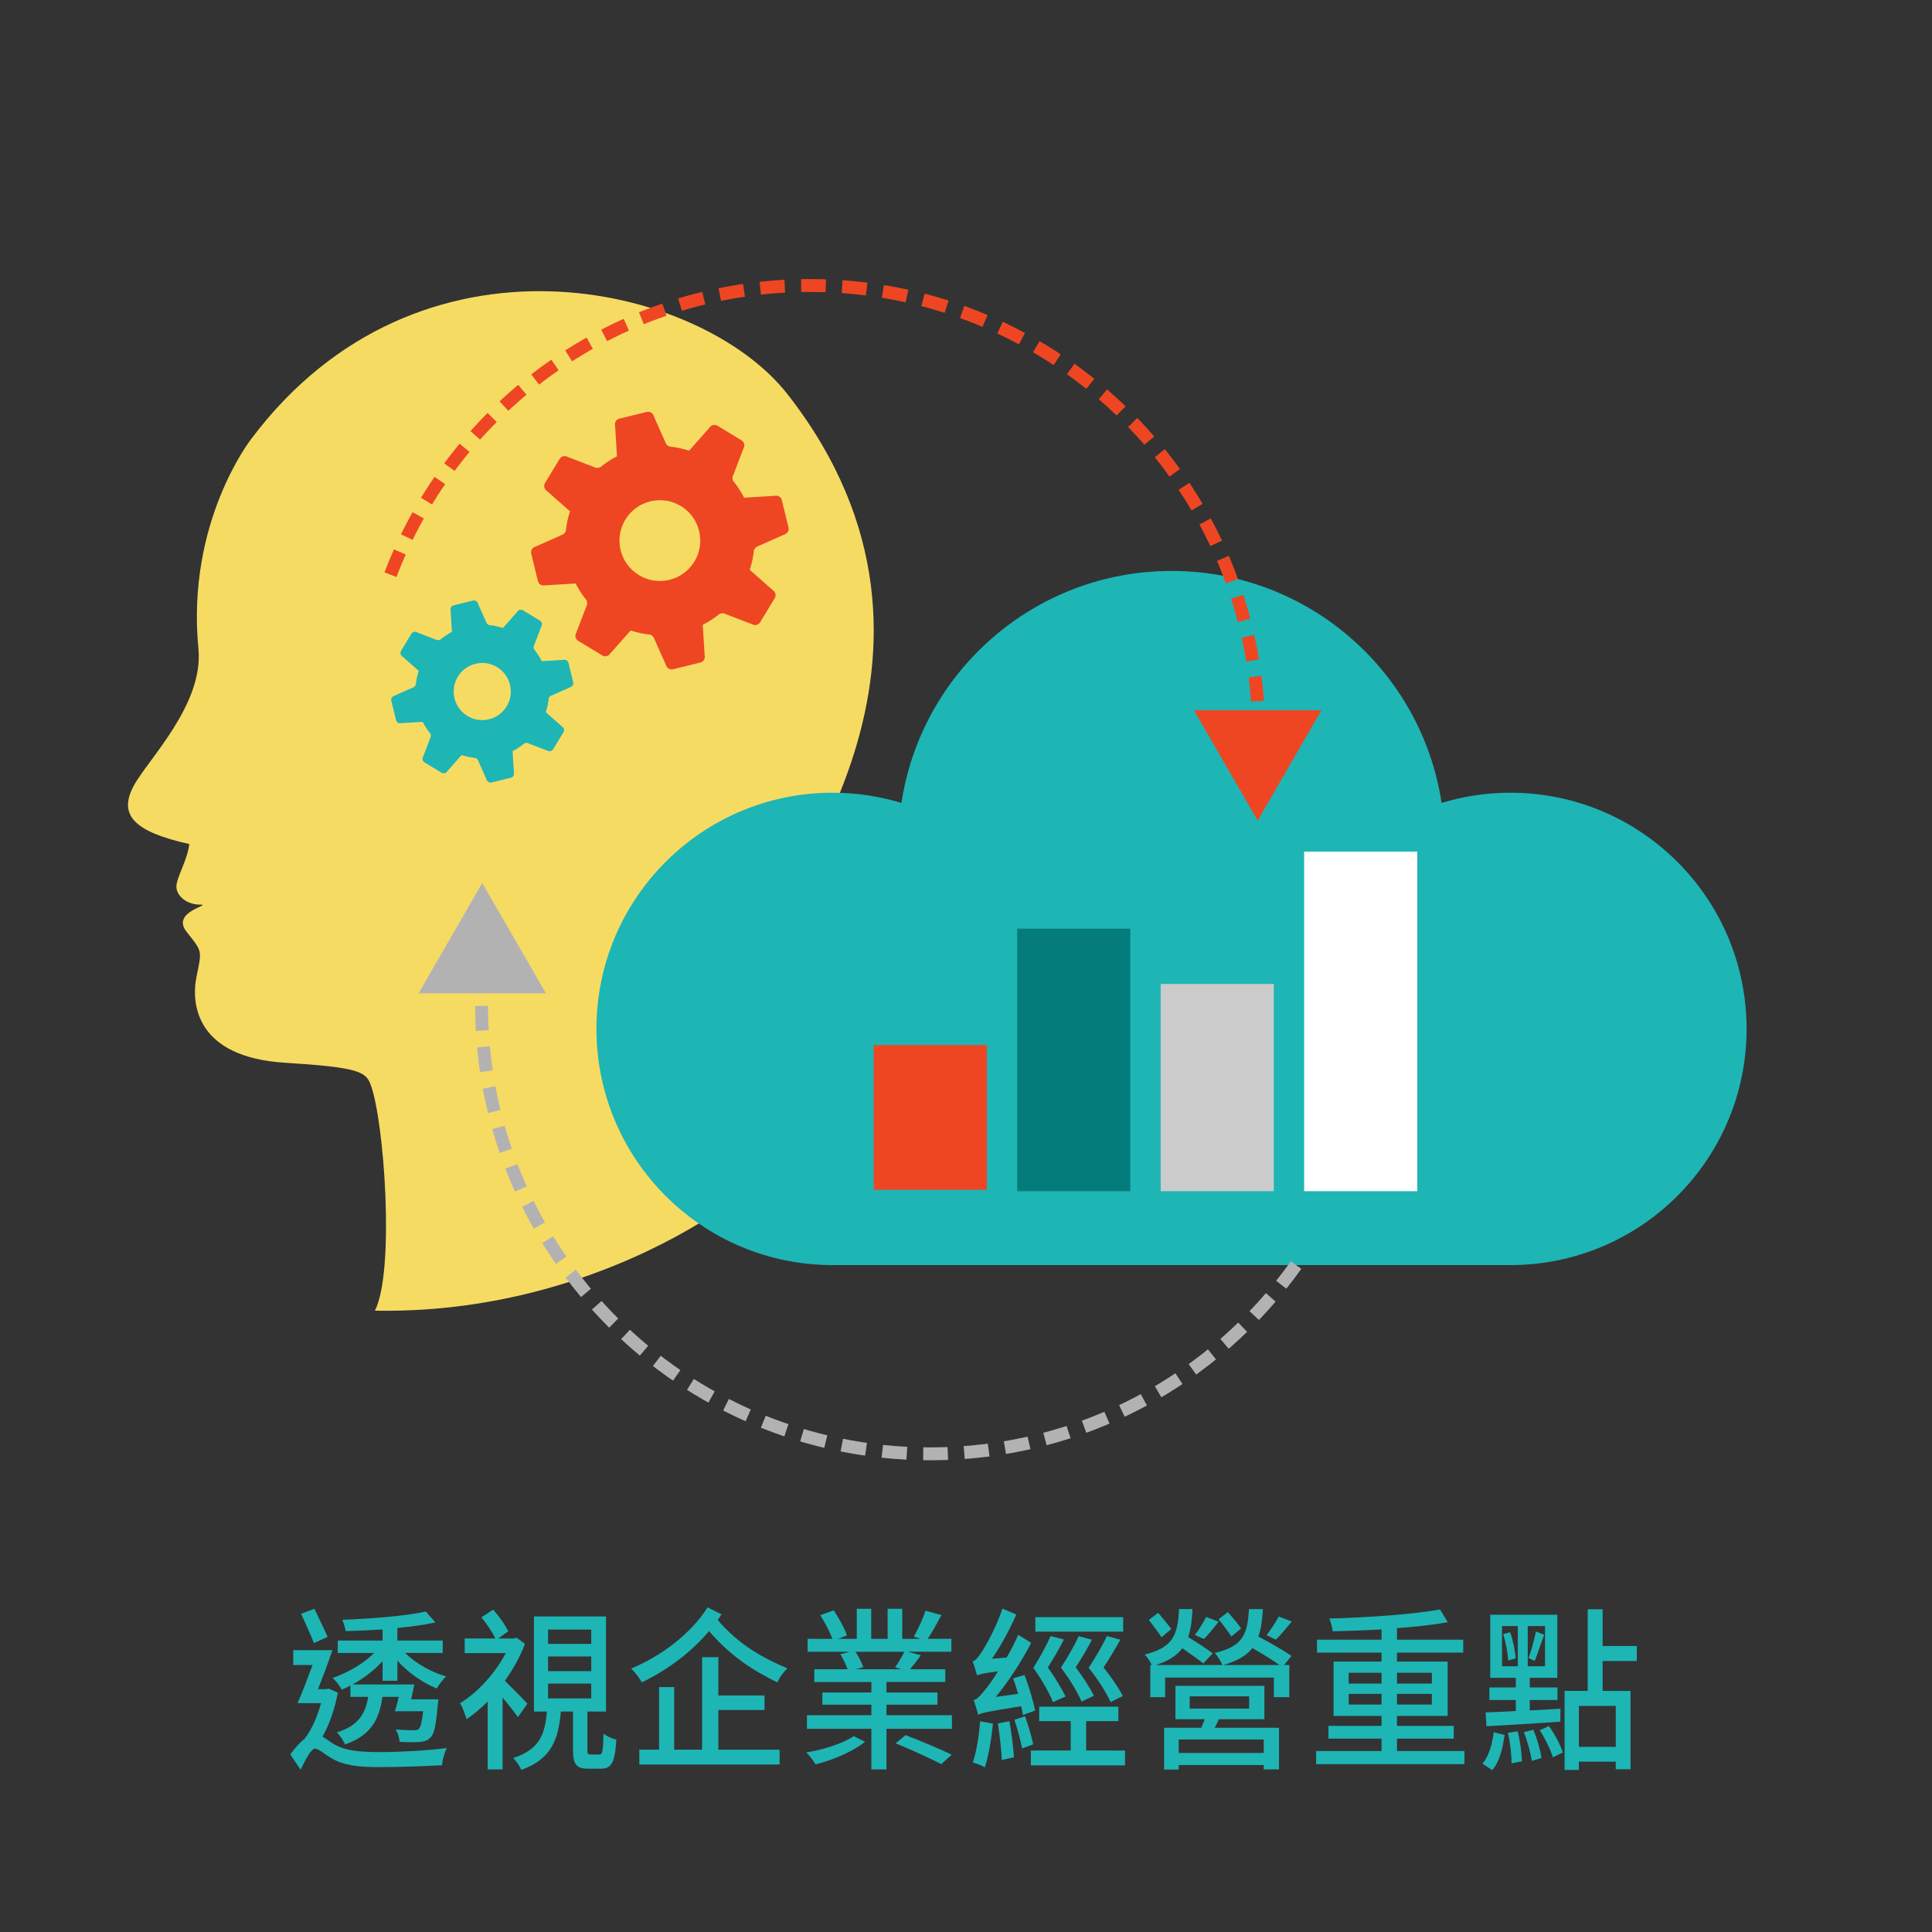 <?xml version="1.0" encoding="utf-8"?>
<!-- Generator: Adobe Illustrator 16.0.5, SVG Export Plug-In . SVG Version: 6.00 Build 0)  -->
<!DOCTYPE svg PUBLIC "-//W3C//DTD SVG 1.1//EN" "http://www.w3.org/Graphics/SVG/1.1/DTD/svg11.dtd">
<svg version="1.1" id="圖層_1" xmlns="http://www.w3.org/2000/svg" xmlns:xlink="http://www.w3.org/1999/xlink" x="0px" y="0px"
	 width="300px" height="300px" viewBox="0 0 300 300" enable-background="new 0 0 300 300" xml:space="preserve">
<rect x="0" y="0" width="300" height="300" fill="#333333" stroke="none"/>
<g>
	<g>
		<path fill="#1EB5B5" d="M52.452,262.834c-0.438,2.417-1.265,4.887-2.372,6.812c0.438,0.272,0.978,0.705,1.753,1.168
			c1.804,1.084,4.202,1.25,7.14,1.25c3.094,0,7.478-0.244,10.395-0.627c-0.313,0.681-0.727,1.957-0.727,2.662
			c-1.985,0.135-6.725,0.299-9.769,0.299c-3.325,0-5.542-0.271-7.451-1.41c-1.032-0.6-1.961-1.467-2.524-1.467
			c-0.569,0-1.472,1.711-2.218,3.285l-1.603-2.39c0.751-1.033,1.547-1.903,2.298-2.47l-0.025-0.026
			c1.108-1.413,1.955-3.474,2.499-5.457h-3.639c0.7-1.603,1.548-3.825,2.323-5.917h-2.993v-2.309h6.086
			c-0.67,1.953-1.495,4.154-2.241,6.055h1.29l0.357-0.084L52.452,262.834z M48.74,255.128c-0.438-1.168-1.341-3.095-1.987-4.535
			l2.062-0.786c0.67,1.411,1.572,3.23,2.065,4.373L48.74,255.128z M54.411,261.747c-0.463,0.217-0.876,0.437-1.339,0.625
			c-0.312-0.57-0.933-1.41-1.422-1.817c2.297-0.785,4.796-2.226,6.444-3.88H52.45v-1.93h6.959v-1.733
			c-1.93,0.133-3.915,0.215-5.724,0.271c-0.075-0.487-0.333-1.278-0.539-1.766c4.511-0.162,9.95-0.599,12.969-1.273l1.496,1.682
			c-1.652,0.381-3.738,0.653-5.905,0.87v1.95h7.038v1.93h-5.83c1.604,1.6,4.052,2.984,6.345,3.635
			c-0.488,0.463-1.109,1.308-1.441,1.875c-2.167-0.869-4.464-2.472-6.111-4.316v3.122H59.41v-3.039
			c-1.315,1.409-2.963,2.687-4.666,3.608h9.593c-0.157,0.763-0.312,1.547-0.488,2.309h4.227c0,0-0.049,0.597-0.104,0.896
			c-0.257,3.068-0.54,4.479-1.134,5.047c-0.463,0.487-0.978,0.625-1.702,0.68c-0.615,0.053-1.83,0.053-3.094-0.026
			c-0.025-0.597-0.282-1.385-0.59-1.927c1.159,0.107,2.293,0.134,2.73,0.134c0.414,0,0.646-0.026,0.853-0.218
			c0.281-0.271,0.488-1.055,0.67-2.739h-4.383c0.206-0.649,0.413-1.409,0.595-2.226h-2.53c-0.488,3.476-1.777,6-5.823,7.385
			c-0.207-0.574-0.802-1.439-1.264-1.874c3.375-1.032,4.433-2.905,4.872-5.511h-2.757v-1.74h-0.004V261.747z"/>
		<path fill="#1EB5B5" d="M80.416,266.635c-0.52-0.761-1.496-1.98-2.374-3.042v11.157h-2.323v-10.531
			c-1.053,1.059-2.191,2.012-3.275,2.743c-0.177-0.681-0.694-2.012-1.003-2.499c2.705-1.629,5.442-4.615,7.089-7.764h-6.37v-2.278
			h4.771c-0.488-0.979-1.366-2.306-2.167-3.284l1.804-1.193c0.927,1.005,1.909,2.414,2.349,3.365l-1.549,1.113h2.424l0.438-0.111
			l1.289,0.949c-0.776,2.037-1.858,3.965-3.118,5.729c1.028,1.005,2.987,3.011,3.502,3.555L80.416,266.635z M93.071,272.443
			c0.463,0,0.569-0.379,0.645-3.256c0.438,0.404,1.365,0.787,1.985,0.947c-0.207,3.609-0.771,4.508-2.398,4.508h-1.935
			c-1.929,0-2.394-0.707-2.394-2.959v-5.916h-1.883c-0.389,4.424-1.496,7.381-6.138,9.064c-0.231-0.571-0.826-1.438-1.265-1.846
			c4.102-1.332,4.928-3.666,5.235-7.219h-2.011v-14.767H94.1v14.767h-2.888v5.887c0,0.681,0.051,0.789,0.516,0.789H93.071
			L93.071,272.443z M85.106,255.262h6.701v-2.225h-6.701V255.262z M85.106,259.498h6.701v-2.28h-6.701V259.498z M85.106,263.732
			h6.701v-2.31h-6.701V263.732z"/>
		<path fill="#1EB5B5" d="M112.036,250.677c-0.182,0.298-0.388,0.57-0.591,0.865c3.245,3.83,6.984,5.894,10.827,7.521
			c-0.595,0.543-1.264,1.412-1.546,2.196c-3.738-1.846-7.22-4.015-10.627-7.978c-2.806,3.337-6.569,6.105-10.438,7.953
			c-0.363-0.654-1.032-1.547-1.653-2.145c4.671-1.928,9.311-5.432,11.861-9.5L112.036,250.677z M111.547,271.684h9.512v2.307H99.273
			v-2.307h3.067v-9.718h2.349v9.718h4.333v-14.359h2.524v5.945h7.17v2.256h-7.17L111.547,271.684L111.547,271.684z"/>
		<path fill="#1EB5B5" d="M134.325,270.463c-1.804,1.463-5.023,2.877-7.684,3.5c-0.333-0.541-0.952-1.383-1.441-1.845
			c2.604-0.406,5.723-1.412,7.371-2.525L134.325,270.463z M147.813,266.335v2.117h-10.161v6.3h-2.344v-6.3h-10.006v-2.117h10.006
			v-1.627H127.7v-1.899h7.608v-1.629h-8.867v-1.981h5.179c-0.257-0.677-0.696-1.628-1.134-2.337l1.496-0.375h-6.576v-2.01h3.841
			c-0.383-1.059-1.159-2.552-1.879-3.664l2.086-0.758c0.801,1.166,1.702,2.819,2.064,3.881l-1.371,0.541h2.892v-4.668h2.242v4.668
			h2.55v-4.668h2.271v4.668h2.807l-1.003-0.352c0.619-1.086,1.416-2.8,1.805-4.02l2.474,0.68c-0.695,1.332-1.466,2.688-2.135,3.691
			h3.683v2.008h-6.752l2.01,0.543c-0.569,0.813-1.164,1.549-1.678,2.17h5.467v1.982h-9.129v1.629h7.916v1.898h-7.916v1.627
			L147.813,266.335L147.813,266.335z M132.833,256.484c0.515,0.76,1.003,1.763,1.209,2.389l-1.158,0.324h7.038l-0.927-0.299
			c0.488-0.678,1.083-1.709,1.441-2.414H132.833L132.833,256.484z M140.618,269.43c2.269,0.868,5.417,2.174,7.141,3.043
			l-1.598,1.463c-1.597-0.843-4.742-2.279-7.088-3.229L140.618,269.43z"/>
		<path fill="#1EB5B5" d="M158.838,266.309c-0.057-0.408-0.158-0.841-0.262-1.357c-5.312,0.816-6.162,1.033-6.678,1.331
			c-0.129-0.486-0.463-1.654-0.719-2.28c0.563-0.134,1.133-0.784,1.903-1.764c0.362-0.437,1.082-1.409,1.886-2.713
			c-2.294,0.297-2.89,0.461-3.253,0.621c-0.122-0.461-0.437-1.545-0.692-2.172c0.463-0.108,0.875-0.652,1.42-1.463
			c0.539-0.791,2.268-3.83,3.221-6.73l2.141,0.923c-1.033,2.387-2.397,4.858-3.766,6.864l2.27-0.19
			c0.646-1.11,1.291-2.333,1.805-3.528l2.011,1.252c-1.547,2.957-3.502,5.971-5.492,8.385l3.457-0.461
			c-0.231-0.815-0.487-1.653-0.771-2.416l1.777-0.517c0.668,1.765,1.365,4.126,1.646,5.511L158.838,266.309z M154.189,267.641
			c-0.254,2.439-0.693,5.074-1.258,6.782c-0.414-0.271-1.367-0.597-1.886-0.757c0.595-1.628,0.957-4.126,1.158-6.381
			L154.189,267.641z M156.746,267.259c0.312,1.793,0.619,4.101,0.695,5.619l-1.881,0.406c-0.054-1.548-0.336-3.882-0.617-5.671
			L156.746,267.259z M159.17,266.5c0.488,1.385,1.031,3.174,1.264,4.371l-1.729,0.621c-0.207-1.194-0.719-3.041-1.182-4.451
			L159.17,266.5z M174.693,271.82v2.307H160.07v-2.307h6.188v-4.562h-4.896v-2.252h12.3v2.252h-5.004v4.562H174.693z
			 M163.502,264.302c-0.543-1.413-1.729-3.474-3.043-5.319c1.031-1.629,2.086-3.609,2.682-4.94l2.064,0.543
			c-0.699,1.386-1.678,3.039-2.502,4.34c1.105,1.497,2.189,3.339,2.76,4.511L163.502,264.302z M174.404,253.361h-13.637v-2.252
			h13.637V253.361z M169.559,254.609c-0.721,1.387-1.674,3.014-2.524,4.289c1.108,1.468,2.271,3.256,2.812,4.424l-1.91,0.896
			c-0.594-1.409-1.803-3.448-3.197-5.267c1.058-1.6,2.166-3.58,2.761-4.885L169.559,254.609z M172.445,264.302
			c-0.613-1.413-1.93-3.504-3.402-5.319c1.084-1.629,2.219-3.609,2.838-4.94l2.086,0.569c-0.77,1.386-1.754,3.013-2.6,4.315
			c1.184,1.468,2.393,3.257,2.988,4.423L172.445,264.302z"/>
		<path fill="#1EB5B5" d="M196.105,249.859c-0.105,1.656-0.283,3.065-0.695,4.263c1.697,0.896,3.945,2.174,5.129,3.013l-1.158,1.411
			h0.82v4.993h-2.395V260.5H180.92v3.039h-2.299v-4.993h0.23c-0.23-0.543-0.744-1.25-1.107-1.628
			c4.408-1.085,5.135-3.014,5.34-7.059h2.084c-0.074,1.713-0.256,3.152-0.668,4.345c1.289,0.786,2.912,1.846,3.814,2.526
			l-1.467,1.571c-0.75-0.597-2.066-1.546-3.25-2.362c-0.877,1.141-2.14,1.982-4.15,2.606h10.363c-0.23-0.571-0.744-1.41-1.185-1.872
			c4.41-1.031,5.08-2.904,5.312-6.812h2.166v-0.002H196.105z M180.352,254.232c-0.414-0.682-1.291-1.82-1.961-2.69l1.445-1.11
			c0.697,0.814,1.572,1.873,2.037,2.524L180.352,254.232z M188.627,268.29h9.977v6.46h-2.371v-0.678h-13.2v0.707h-2.269v-6.488
			h5.773c0.184-0.405,0.361-0.895,0.543-1.328h-4.562v-5.186h13.818v5.186h-7.064L188.627,268.29z M196.232,270.109h-13.201v2.089
			h13.201V270.109z M184.734,265.305h9.229v-1.9h-9.229V265.305z M189.223,251.814c-0.774,1.006-1.627,2.035-2.271,2.688
			l-1.416-0.622c0.618-0.789,1.34-1.981,1.754-2.798L189.223,251.814z M191.211,254.122c-0.441-0.679-1.293-1.845-1.988-2.687
			l1.441-1.113c0.721,0.812,1.6,1.873,2.061,2.525L191.211,254.122z M198.688,258.547c-1.061-0.762-2.737-1.79-4.207-2.635
			c-0.928,1.168-2.344,2.011-4.535,2.635H198.688z M200.59,251.785c-0.85,1.033-1.756,2.119-2.475,2.824l-1.445-0.705
			c0.619-0.789,1.445-2.035,1.885-2.879L200.59,251.785z"/>
		<path fill="#1EB5B5" d="M227.395,271.9v2.035h-23.026V271.9h10.157v-1.926h-8.248v-1.984h8.248v-1.542h-7.45v-8.443h7.45v-1.386
			h-10.026v-2.01h10.026v-1.598c-2.575,0.159-5.202,0.244-7.604,0.297c-0.023-0.599-0.312-1.467-0.488-1.983
			c5.933-0.159,13.019-0.647,17.17-1.409l1.211,1.982c-2.219,0.406-4.975,0.705-7.893,0.923v1.791h10.289v2.008h-10.289v1.385h7.865
			v8.443h-7.865v1.544h8.818v1.982h-8.818v1.926H227.395L227.395,271.9z M209.42,261.424h5.105v-1.681h-5.105V261.424z
			 M214.525,264.682v-1.656h-5.105v1.656H214.525z M216.924,259.743v1.681h5.418v-1.681H216.924z M222.338,263.025h-5.416v1.654
			h5.416V263.025z"/>
		<path fill="#1EB5B5" d="M230.189,273.855c1.008-1.14,1.521-3.041,1.754-4.889l1.678,0.438c-0.283,2.062-0.746,4.15-1.91,5.455
			L230.189,273.855z M230.684,265.9c1.314-0.055,2.938-0.105,4.691-0.217v-1.709h-4.104v-1.953h4.104v-1.494h-3.971v-9.795h10.414
			v9.795h-4.277v1.494h4.303v1.953h-4.303v1.627c1.547-0.078,3.17-0.19,4.766-0.271l-0.022,2.008
			c-4.149,0.3-8.431,0.543-11.474,0.707L230.684,265.9z M233.234,258.734h2.449v-6.24h-2.449V258.734z M234.498,253.443
			c0.438,1.275,0.801,2.986,0.852,4.07l-1.16,0.327c-0.055-1.085-0.362-2.797-0.774-4.1L234.498,253.443z M235.656,268.833
			c0.389,1.493,0.645,3.421,0.668,4.668l-1.621,0.299c0.025-1.276-0.207-3.204-0.543-4.723L235.656,268.833z M238.105,268.59
			c0.567,1.387,1.082,3.176,1.264,4.396l-1.521,0.436c-0.156-1.223-0.67-3.04-1.209-4.454L238.105,268.59z M239.914,252.494h-2.684
			v6.24h2.684V252.494z M237.359,257.461c0.412-1.085,0.902-2.934,1.133-4.125l1.291,0.514c-0.516,1.357-1.033,3.012-1.473,4.049
			L237.359,257.461z M240.504,268.02c0.928,1.25,1.803,2.957,2.166,4.1l-1.545,0.76c-0.334-1.141-1.186-2.904-2.037-4.208
			L240.504,268.02z M248.857,257.923v4.642h4.332v12.16h-2.299v-1.17h-5.724v1.278h-2.217v-12.269h3.588v-12.678h2.317v5.704h5.31
			v2.333h-5.31v-0.001H248.857z M250.895,264.898h-5.725v6.352h5.725V264.898z"/>
	</g>
</g>
<rect x="210.856" y="-96" fill="#1EB5B5" width="71.425" height="71.425"/>
<rect x="302.016" y="-96" fill="#F6DB63" width="71.426" height="71.425"/>
<g>
	<path fill="#F6DB63" d="M38.993,68.184c0,0-10.096,12.856-8.182,32.547c0.846,8.673-7.875,17.247-10.039,21.276
		c-2.442,4.527,0,7.137,8.62,9.057c-0.262,2.439-2.003,5.223-2.003,6.617s1.566,2.786,3.66,2.786c2.087,0-4.554,1.048-2.103,4.181
		c2.448,3.135,2.448,2.788,1.577,6.969c-0.867,4.178-0.173,12.551,13.76,13.408c11.317,0.695,12.499,1.406,13.237,3.311
		c2.147,5.523,3.829,29.085,0.693,35.183c38.042,0.726,65.178-22.76,63.57-25.491c-1.874-3.175-3.024-6.91-3.325-14.221
		c-0.199-4.894-0.62-12.217,0.352-18.639c0.671-4.478,35.195-43.371,3.483-83.945C108.751,43.902,64.943,33.584,38.993,68.184z"/>
	<path fill="#1EB5B5" d="M234.534,123.092c-3.718,0-7.302,0.56-10.685,1.587c-3.084-20.392-20.686-36.023-41.935-36.023
		c-21.255,0-38.856,15.632-41.937,36.023c-3.383-1.027-6.97-1.587-10.688-1.587c-20.254,0-36.675,16.422-36.675,36.675
		c0,20.256,16.421,36.676,36.675,36.676h105.243c20.255,0,36.677-16.42,36.677-36.676
		C271.211,139.514,254.789,123.092,234.534,123.092z"/>
	<g>
		<path fill="#EE4623" d="M84.627,90.894l4.327-0.265c0.145-0.035,0.295-0.035,0.437-0.008c0.478,0.938,1.051,1.811,1.703,2.608
			c0.13,0.314,0.114,0.678-0.065,0.982l-1.552,4.047c-0.263,0.432-0.124,0.991,0.307,1.251l0,0l3.733,2.269
			c0.427,0.258,0.988,0.121,1.25-0.312l2.872-3.239c0.083-0.129,0.185-0.237,0.306-0.319c0.984,0.319,2.003,0.535,3.048,0.639
			c0.313,0.134,0.557,0.399,0.646,0.748l1.765,3.955c0.119,0.49,0.613,0.788,1.101,0.669l0,0l4.244-1.04
			c0.488-0.116,0.789-0.609,0.669-1.1l-0.264-4.324c-0.035-0.148-0.035-0.295-0.009-0.44c0.938-0.479,1.812-1.051,2.606-1.704
			c0.313-0.127,0.677-0.114,0.984,0.069l4.047,1.553c0.427,0.26,0.992,0.121,1.254-0.31l0,0l2.261-3.729
			c0.263-0.431,0.124-0.993-0.304-1.256l-3.243-2.87c-0.129-0.082-0.233-0.186-0.319-0.303c0.319-0.985,0.535-2.008,0.643-3.053
			c0.13-0.311,0.396-0.558,0.742-0.646l3.958-1.762c0.487-0.121,0.788-0.613,0.667-1.104l0,0l-1.038-4.24
			c-0.118-0.488-0.612-0.79-1.104-0.671l-4.321,0.265c-0.15,0.032-0.295,0.032-0.441,0.01c-0.478-0.941-1.051-1.815-1.704-2.61
			c-0.13-0.312-0.114-0.676,0.07-0.983l1.548-4.044c0.263-0.431,0.126-0.993-0.307-1.251l0,0l-3.729-2.268
			c-0.432-0.261-0.992-0.124-1.256,0.307l-2.872,3.244c-0.079,0.129-0.183,0.232-0.305,0.319c-0.982-0.319-2.003-0.537-3.048-0.644
			c-0.311-0.129-0.559-0.396-0.646-0.743l-1.765-3.958c-0.119-0.49-0.613-0.787-1.101-0.666l0,0l-4.241,1.038
			c-0.488,0.116-0.788,0.611-0.667,1.103l0.259,4.318c0.035,0.154,0.035,0.297,0.014,0.443c-0.941,0.476-1.812,1.053-2.61,1.704
			c-0.313,0.126-0.677,0.114-0.984-0.069l-4.044-1.551c-0.431-0.26-0.991-0.123-1.254,0.308l0,0l-2.264,3.732
			c-0.26,0.431-0.124,0.987,0.307,1.255l3.243,2.868c0.129,0.082,0.234,0.188,0.32,0.305c-0.32,0.98-0.539,2.006-0.643,3.049
			c-0.13,0.314-0.4,0.562-0.745,0.646l-3.958,1.763c-0.488,0.121-0.785,0.614-0.667,1.103l0,0l1.038,4.245
			C83.646,90.713,84.137,91.01,84.627,90.894z M100.975,77.85c3.362-0.824,6.761,1.233,7.583,4.602
			c0.825,3.365-1.238,6.761-4.604,7.583c-3.363,0.822-6.759-1.235-7.584-4.604C95.55,82.068,97.608,78.672,100.975,77.85z"/>
	</g>
	<g>
		<path fill="#1EB5B5" d="M62.274,112.294l3.056-0.188c0.104-0.02,0.208-0.02,0.31-0.005c0.339,0.664,0.744,1.283,1.206,1.845
			c0.089,0.218,0.08,0.479-0.049,0.696l-1.096,2.86c-0.185,0.305-0.085,0.698,0.218,0.884l0,0l2.639,1.6
			c0.303,0.188,0.7,0.09,0.883-0.215l2.03-2.293c0.057-0.09,0.134-0.166,0.219-0.226c0.693,0.226,1.415,0.381,2.153,0.453
			c0.222,0.092,0.396,0.282,0.456,0.527l1.248,2.799c0.085,0.344,0.434,0.557,0.779,0.47l0,0l3-0.732
			c0.344-0.087,0.557-0.436,0.472-0.78l-0.185-3.056c-0.025-0.104-0.025-0.209-0.006-0.31c0.663-0.34,1.28-0.741,1.844-1.204
			c0.222-0.094,0.478-0.082,0.693,0.047l2.863,1.098c0.301,0.183,0.7,0.084,0.886-0.219l0,0l1.599-2.635
			c0.184-0.31,0.089-0.703-0.215-0.887l-2.292-2.033c-0.092-0.057-0.168-0.131-0.228-0.218c0.228-0.69,0.38-1.414,0.454-2.152
			c0.091-0.22,0.281-0.391,0.527-0.455l2.796-1.248c0.346-0.082,0.559-0.434,0.472-0.778l0,0l-0.733-2.999
			c-0.087-0.347-0.432-0.557-0.78-0.473l-3.056,0.183c-0.104,0.025-0.208,0.025-0.31,0.008c-0.339-0.661-0.745-1.28-1.204-1.843
			c-0.092-0.223-0.083-0.478,0.047-0.698l1.096-2.855c0.184-0.305,0.089-0.703-0.215-0.887l0,0l-2.638-1.602
			c-0.307-0.184-0.699-0.09-0.886,0.218l-2.03,2.29c-0.057,0.095-0.134,0.166-0.215,0.229c-0.697-0.229-1.419-0.382-2.157-0.456
			c-0.222-0.089-0.396-0.279-0.456-0.527l-1.248-2.794c-0.085-0.347-0.434-0.56-0.779-0.473l0,0l-2.999,0.733
			c-0.345,0.084-0.557,0.431-0.472,0.78l0.185,3.056c0.025,0.104,0.025,0.208,0.009,0.31c-0.665,0.339-1.279,0.745-1.843,1.206
			c-0.222,0.089-0.481,0.077-0.697-0.05l-2.859-1.097c-0.307-0.184-0.704-0.087-0.887,0.216l0,0l-1.602,2.642
			c-0.185,0.303-0.086,0.701,0.218,0.885l2.293,2.028c0.092,0.057,0.165,0.134,0.225,0.215c-0.225,0.696-0.376,1.419-0.452,2.157
			c-0.095,0.218-0.282,0.396-0.526,0.456l-2.8,1.248c-0.342,0.084-0.557,0.434-0.472,0.777l0,0l0.732,2.999
			C61.577,112.167,61.929,112.38,62.274,112.294z M73.83,103.074c2.377-0.584,4.779,0.874,5.361,3.252
			c0.583,2.38-0.875,4.779-3.256,5.364c-2.377,0.582-4.778-0.874-5.36-3.257C69.995,106.056,71.449,103.656,73.83,103.074z"/>
	</g>
	<g>
		<rect x="180.229" y="152.783" fill="#CCCBCB" width="17.564" height="32.186"/>
		<rect x="202.506" y="132.236" fill="#FFFFFF" width="17.565" height="52.733"/>
		<rect x="135.672" y="162.273" fill="#EE4623" width="17.566" height="22.475"/>
		<rect x="157.949" y="144.2" fill="#057C7C" width="17.566" height="40.769"/>
	</g>
	<polygon fill="#B3B2B3" points="64.99,154.245 74.882,137.109 84.775,154.245 	"/>
	<polygon fill="#EE4623" points="205.186,110.289 195.293,127.421 185.399,110.289 	"/>
	<path fill="none" stroke="#B3B2B3" stroke-width="2" stroke-miterlimit="10" stroke-dasharray="3.82,2.547" d="M201.25,196.445
		c-12.632,17.734-33.363,29.305-56.796,29.305c-38.482,0-69.677-31.197-69.677-69.678"/>
	<path fill="none" stroke="#EE4623" stroke-width="2" stroke-miterlimit="10" stroke-dasharray="3.82,2.547" d="M60.632,89.238
		c9.988-26.252,35.386-44.905,65.142-44.905c38.481,0,69.678,31.197,69.678,69.678"/>
</g>
</svg>
